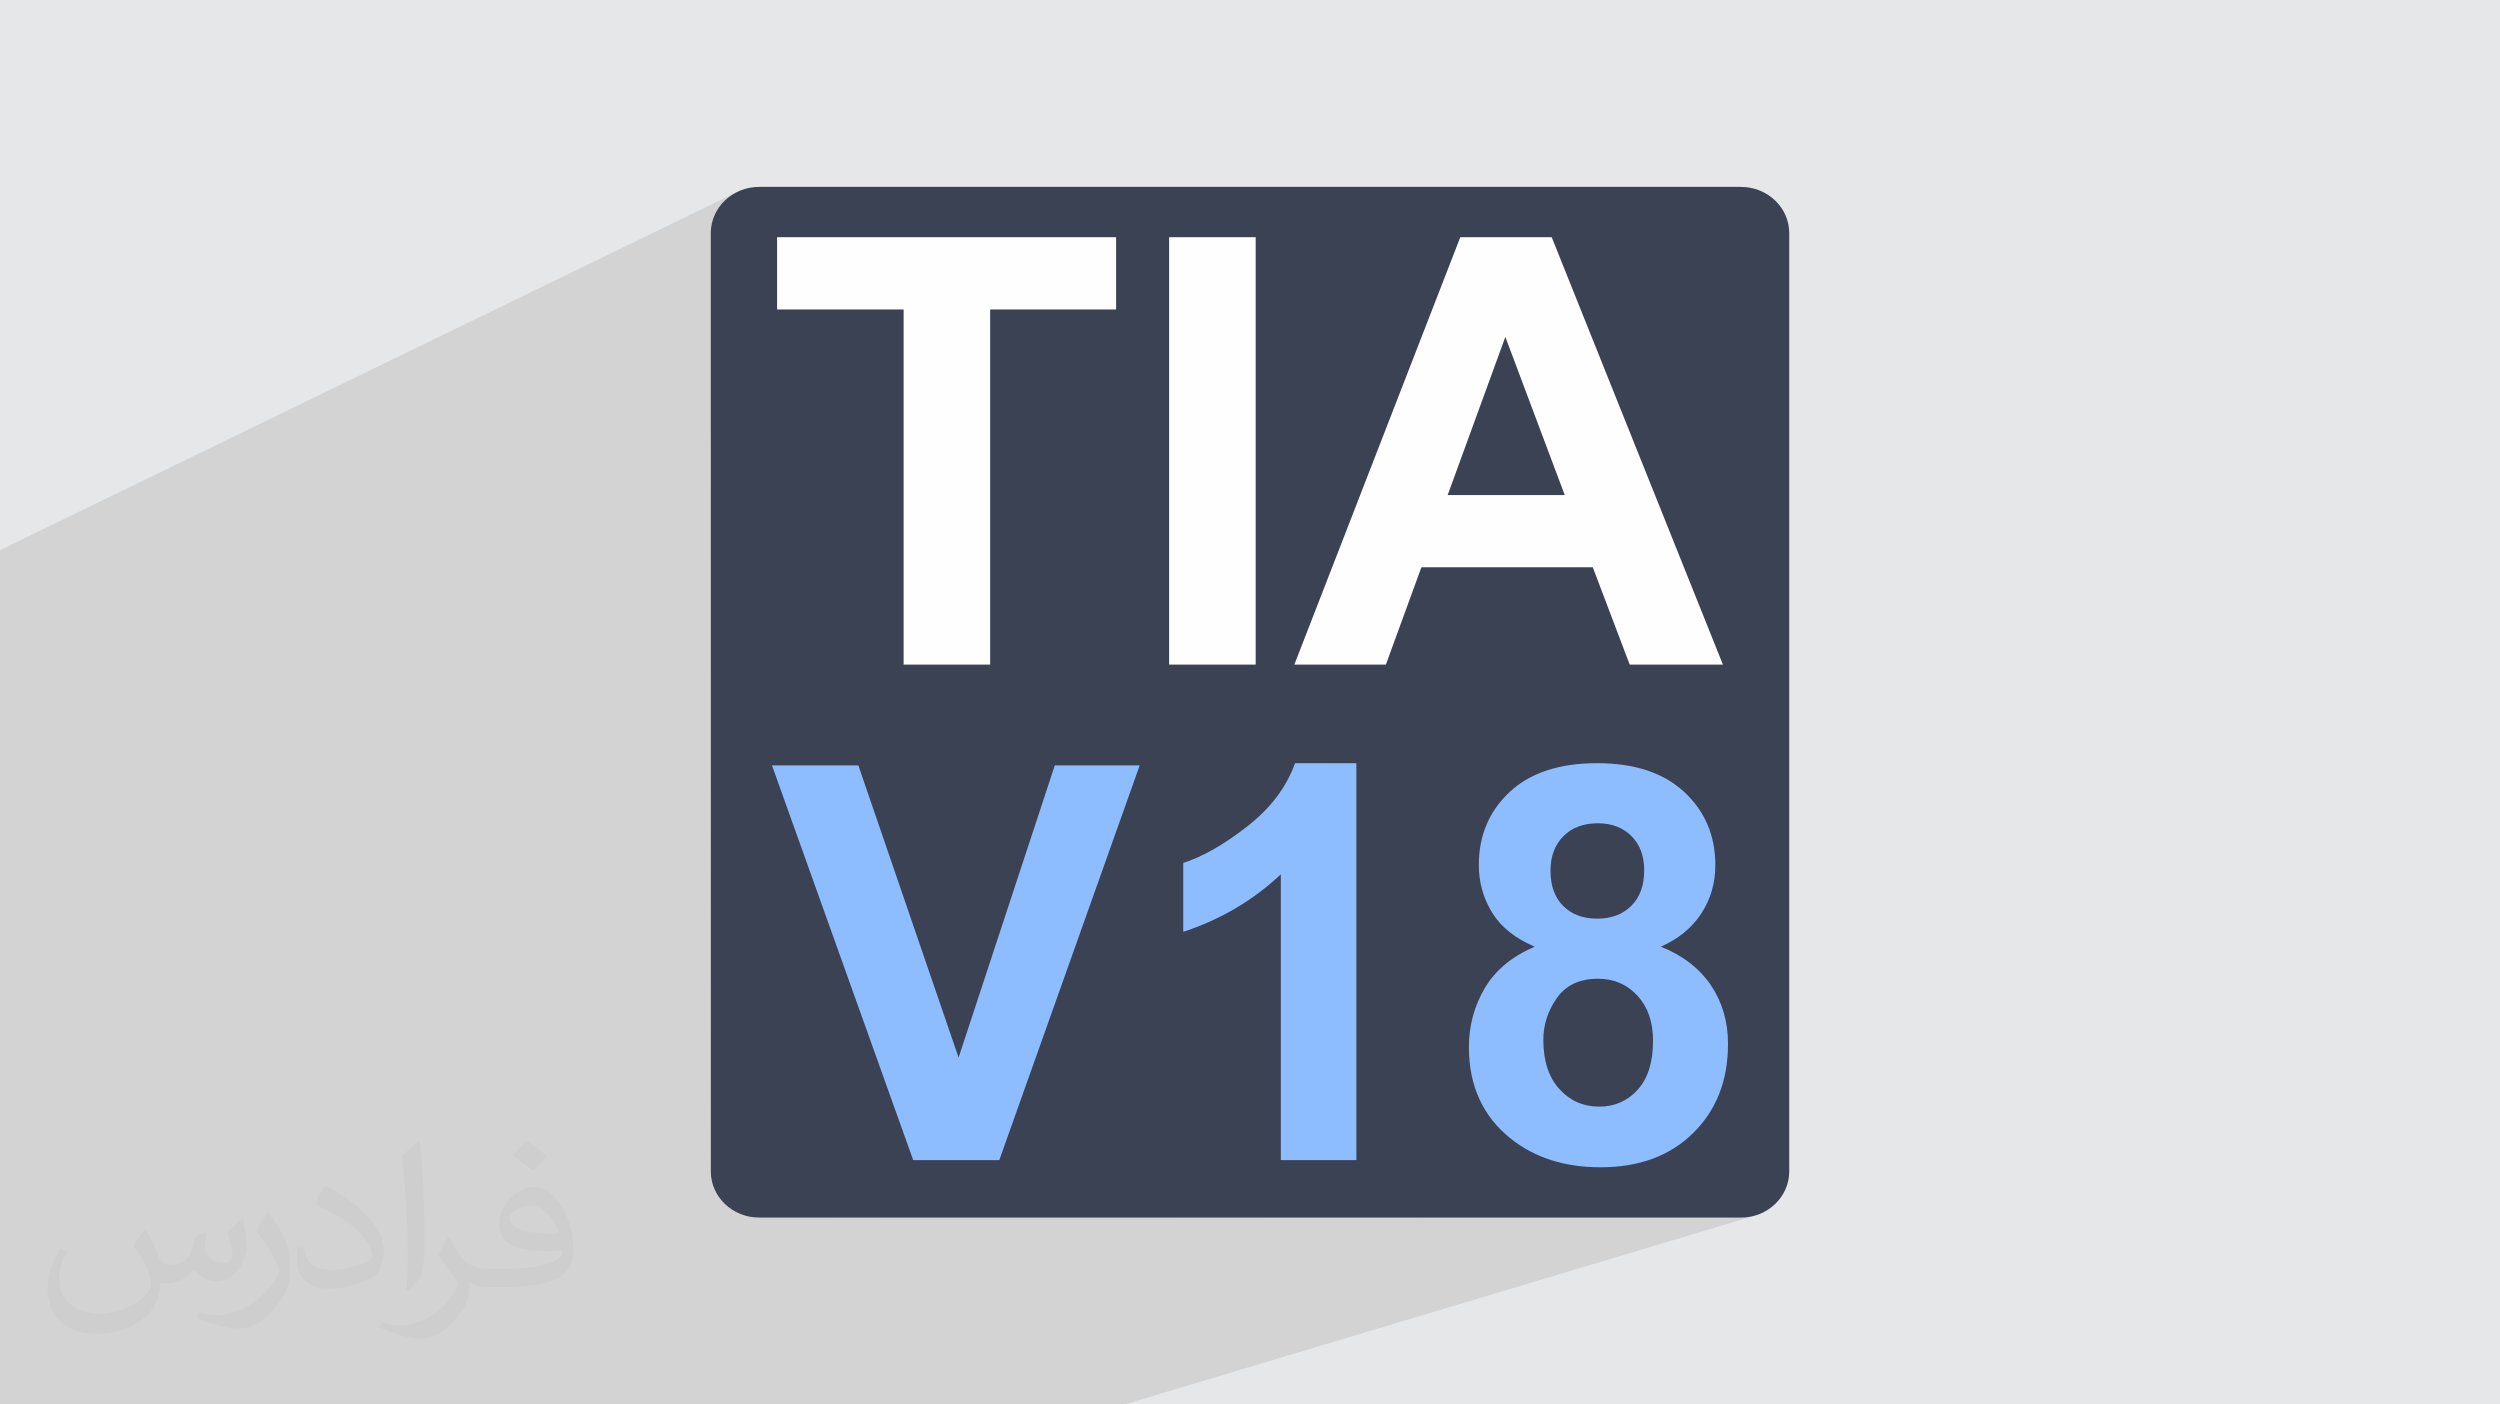 <?xml version="1.0" encoding="UTF-8"?>
<!DOCTYPE svg PUBLIC "-//W3C//DTD SVG 1.0//EN" "http://www.w3.org/TR/2001/REC-SVG-20010904/DTD/svg10.dtd">
<!-- Creator: CorelDRAW -->
<svg xmlns="http://www.w3.org/2000/svg" xml:space="preserve" width="94.192mm" height="52.917mm" version="1.0" style="shape-rendering:geometricPrecision; text-rendering:geometricPrecision; image-rendering:optimizeQuality; fill-rule:evenodd; clip-rule:evenodd"
viewBox="0 0 9404.92 5283.66"
 xmlns:xlink="http://www.w3.org/1999/xlink"
 xmlns:xodm="http://www.corel.com/coreldraw/odm/2003">
 <defs>
  <style type="text/css">
   <![CDATA[
    .fil3 {fill:#3B4254}
    .fil5 {fill:#8EBDFF;fill-rule:nonzero}
    .fil4 {fill:#FEFEFE;fill-rule:nonzero}
    .fil2 {fill:#373435;fill-opacity:0.031}
    .fil1 {fill:#2B2A29;fill-opacity:0.102}
    .fil0 {fill:#E6E7E8}
   ]]>
  </style>
 </defs>
 <g id="Layer_x0020_1">
  <polygon class="fil0" points="-0,0 9404.92,0 9404.92,5283.66 -0,5283.66 "/>
  <polygon class="fil1" points="-0,3817.83 -0,3647.46 -0,3404.69 -0,3284.19 -0,3035.55 -0,3004.06 -0,2881.02 -0,2852.7 -0,2804.22 -0,2286.45 -0,2165.46 -0,2088.41 -0,2088.39 -0,2069.52 2769.1,724.08 2754.09,732.79 2740.09,742.81 2727.17,754.02 2715.43,766.37 2709.39,774.09 2855.79,703.08 2855.8,703.1 2709.36,774.13 2704.95,779.76 2695.84,794.09 2688.17,809.28 2682.05,825.26 2677.57,841.93 2674.8,859.19 2673.86,876.96 2673.86,1011.4 2923.39,892.41 4198.72,892.41 4198.72,982.6 4398.2,892.41 4723.78,892.41 4723.78,1227.54 5493.53,892.41 5837.46,892.41 6481.49,2500.08 5102.54,3008.43 5102.54,3158.56 5809.08,2901.73 5819.27,2898.22 5829.64,2894.94 5840.22,2891.86 5850.98,2889 5861.95,2886.34 5873.09,2883.89 5884.42,2881.67 5895.94,2879.65 5907.66,2877.84 5919.56,2876.25 5931.65,2874.87 5943.93,2873.7 5956.4,2872.74 5969.05,2872 5981.9,2871.47 5994.94,2871.15 6008.16,2871.04 6021.29,2871.15 6034.23,2871.47 6046.99,2872 6059.56,2872.74 6071.94,2873.7 6084.14,2874.87 6096.15,2876.25 6107.97,2877.84 6119.62,2879.65 6131.07,2881.67 6142.34,2883.89 6153.42,2886.34 6164.32,2889 6175.03,2891.86 6185.56,2894.94 6195.9,2898.22 6206.05,2901.73 6216.02,2905.44 6225.8,2909.37 6235.4,2913.5 6244.82,2917.84 6254.05,2922.41 6263.09,2927.17 6271.95,2932.15 6280.62,2937.34 6289.12,2942.74 6297.42,2948.37 6305.54,2954.19 6313.48,2960.23 6321.23,2966.47 6328.8,2972.93 6336.18,2979.6 6350.31,2993.37 6363.53,3007.59 6375.85,3022.26 6387.25,3037.4 6397.74,3052.99 6407.33,3069.02 6416.01,3085.52 6423.77,3102.46 6430.62,3119.87 6436.57,3137.72 6441.6,3156.03 6445.71,3174.79 6448.92,3194 6451.2,3213.68 6452.57,3233.8 6453.03,3254.38 6452.82,3267.19 6452.19,3279.82 6451.13,3292.28 6449.66,3304.55 6447.77,3316.65 6445.45,3328.58 6442.71,3340.32 6439.55,3351.9 6435.97,3363.3 6431.96,3374.52 6427.54,3385.57 6422.7,3396.46 6417.42,3407.17 6411.73,3417.71 6405.62,3428.07 6399.09,3438.26 6392.24,3448.16 6385.04,3457.77 6377.49,3467.08 6369.61,3476.11 6361.37,3484.83 6352.79,3493.27 6343.86,3501.41 6334.59,3509.25 6324.96,3516.8 6315,3524.05 6304.7,3531.01 6294.05,3537.67 6283.06,3544.03 6271.73,3550.1 6260.05,3555.87 6248.03,3561.33 6263.29,3567.73 6278.08,3574.48 6292.39,3581.6 6306.25,3589.07 6319.63,3596.88 6332.56,3605.07 6345.01,3613.61 6357.02,3622.51 6368.55,3631.76 6379.61,3641.37 6390.23,3651.33 6400.38,3661.66 6410.08,3672.33 6419.31,3683.36 6428.1,3694.76 6436.43,3706.5 6444.21,3718.6 6451.49,3730.91 6458.27,3743.45 6464.55,3756.21 6470.33,3769.2 6475.61,3782.41 6480.38,3795.84 6484.65,3809.5 6488.42,3823.39 6491.68,3837.5 6494.45,3851.84 6496.7,3866.42 6498.46,3881.21 6499.72,3896.25 6500.48,3911.52 6500.73,3927.02 6500.6,3939.85 6500.22,3952.52 6499.58,3965.04 6498.68,3977.4 6497.53,3989.62 6496.14,4001.68 6494.47,4013.59 6492.56,4025.36 6490.38,4036.96 6487.96,4048.42 6485.27,4059.72 6482.34,4070.88 6479.14,4081.88 6475.69,4092.73 6471.98,4103.44 6468.02,4113.99 6463.8,4124.39 6459.32,4134.63 6454.6,4144.74 6449.61,4154.68 6444.36,4164.48 6438.86,4174.12 6433.1,4183.62 6427.09,4192.96 6420.82,4202.16 6414.29,4211.19 6407.5,4220.09 6400.46,4228.84 6393.16,4237.42 6385.61,4245.87 6377.79,4254.16 6369.73,4262.31 6361.48,4270.26 6353.05,4277.94 6344.45,4285.38 6335.7,4292.56 6326.76,4299.49 6317.67,4306.17 6308.39,4312.59 6298.94,4318.77 6289.33,4324.68 6279.55,4330.35 6269.6,4335.77 6259.47,4340.93 6249.18,4345.84 6238.71,4350.49 6228.08,4354.91 6217.28,4359.05 6206.3,4362.95 6195.16,4366.6 5505.86,4580.59 6549.14,4580.58 6567.74,4579.68 6585.79,4577.04 6603.22,4572.76 4230.24,5283.66 4204.38,5283.66 3241.06,5283.66 3097.03,5283.66 2533.24,5283.66 2503.73,5283.66 2283.88,5283.66 2248.63,5283.66 2189.98,5283.66 1651.76,5283.66 1645.25,5283.66 1284.2,5283.66 1198.4,5283.66 1129.19,5283.66 1036.87,5283.66 952.89,5283.66 794.06,5283.66 704.85,5283.66 674.2,5283.66 558.57,5283.66 455.76,5283.66 343.74,5283.66 167.11,5283.66 106.09,5283.66 106.06,5283.66 -0,5283.66 -0,5253.39 -0,5230.62 -0,5217.39 -0,5106.82 -0,5048.39 -0,5046.68 -0,5036.21 -0,5013.33 -0,4888.04 -0,4887.73 -0,4776.13 -0,4704.55 -0,4524.88 -0,4505.33 -0,4419.66 -0,4347.85 -0,4247.93 -0,4200.94 -0,4166.74 -0,4058.27 -0,4051.16 -0,4009.54 "/>
  <g id="_2317697258208">
   <g>
    <polygon class="fil0" points="2673.87,2253.93 5837.46,892.41 6481.49,2500.08 2673.88,3903.75 "/>
    <polygon class="fil0" points="2673.87,3190.9 5347.22,2134.08 5213.63,2500.08 2673.87,3476.91 "/>
    <polygon class="fil0" points="2673.88,4041.37 5809.08,2901.73 5819.27,2898.22 5829.64,2894.94 5840.22,2891.86 5850.98,2889 5861.95,2886.34 5873.09,2883.89 5884.42,2881.67 5895.94,2879.65 5907.66,2877.84 5919.56,2876.25 5931.65,2874.87 5943.93,2873.7 5956.4,2872.74 5969.05,2872 5981.9,2871.47 5994.94,2871.15 6008.16,2871.04 2673.88,4078.44 "/>
    <polygon class="fil0" points="2673.88,4078.44 6008.16,2871.04 6021.29,2871.15 6034.23,2871.47 6046.99,2872 6059.56,2872.74 6071.94,2873.7 6084.14,2874.87 6096.15,2876.25 6107.97,2877.84 6119.62,2879.65 6131.07,2881.67 6142.34,2883.89 6153.42,2886.34 6164.32,2889 6175.03,2891.86 6185.56,2894.94 6195.9,2898.22 6206.05,2901.73 6216.02,2905.44 6225.8,2909.37 6235.4,2913.5 6244.82,2917.84 6254.05,2922.41 6263.09,2927.17 6271.95,2932.15 6280.62,2937.34 6289.12,2942.74 6297.42,2948.37 6305.54,2954.19 6313.48,2960.23 6321.23,2966.47 6328.8,2972.93 6336.18,2979.6 2673.88,4278.37 "/>
    <polygon class="fil0" points="2673.88,3698.27 4871.98,2871.04 5102.54,2871.04 2673.88,3777.81 "/>
    <path class="fil0" d="M2673.88 4278.37l3662.3 -1298.77 14.13 13.77 13.22 14.22 12.32 14.68 11.4 15.14 10.49 15.59 9.59 16.04 8.68 16.5 7.77 16.94 6.85 17.4 5.94 17.85 5.03 18.31 4.11 18.76 3.21 19.21 2.29 19.68 1.37 20.12 0.46 20.58 -3719.94 1280.66c-36.37,-31.8 -59.21,-77.53 -59.21,-128.34l0 -128.34z"/>
    <path class="fil0" d="M2733.09 4535.04l3719.94 -1280.66 -0.21 12.81 -0.63 12.63 -1.06 12.45 -1.48 12.27 -1.89 12.1 -2.32 11.93 -2.75 11.74 -3.16 11.57 -3.58 11.4 -4 11.22 -4.42 11.05 -4.84 10.88 -5.27 10.71 -5.69 10.53 -6.11 10.36 -6.53 10.19 -3371.29 1142.33 -172.02 0c-47.28,-0.01 -90.34,-17.27 -122.69,-45.55z"/>
    <polygon class="fil0" points="3027.81,4580.6 6399.09,3438.26 6392.24,3448.16 6385.04,3457.77 6377.49,3467.08 6369.61,3476.11 6361.37,3484.83 6352.79,3493.27 6343.86,3501.41 6334.59,3509.25 6324.96,3516.8 6315,3524.05 6304.7,3531.01 6294.05,3537.67 6283.06,3544.03 6271.73,3550.1 6260.05,3555.87 6248.03,3561.33 3218.74,4580.6 "/>
    <polygon class="fil0" points="3218.74,4580.6 6248.03,3561.33 6263.29,3567.73 6278.08,3574.48 6292.39,3581.6 6306.25,3589.07 6319.63,3596.88 6332.56,3605.07 6345.01,3613.61 6357.02,3622.51 6368.55,3631.76 6379.61,3641.37 6390.23,3651.33 6400.38,3661.66 6410.08,3672.33 6419.31,3683.36 6428.1,3694.76 6436.43,3706.5 3784.68,4580.59 "/>
    <polygon class="fil0" points="3784.68,4580.59 6436.43,3706.5 6444.21,3718.6 6451.49,3730.91 6458.27,3743.45 6464.55,3756.21 6470.33,3769.2 6475.61,3782.41 6480.38,3795.84 6484.65,3809.5 6488.42,3823.39 6491.68,3837.5 6494.45,3851.84 6496.7,3866.42 6498.46,3881.21 6499.72,3896.25 6500.48,3911.52 6500.73,3927.02 4469.25,4580.59 "/>
    <path class="fil0" d="M2673.88 4383.08l3159.02 -1107.92 0.19 10.48 0.56 10.2 0.93 9.91 1.31 9.64 1.68 9.34 2.05 9.06 2.43 8.77 2.8 8.47 3.18 8.19 3.53 7.89 3.91 7.6 4.28 7.3 4.66 7 5.02 6.71 5.4 6.41 5.77 6.11 -3174.37 1097.42c-20.38,-28.09 -32.34,-62.19 -32.34,-98.94l0 -23.62z"/>
    <path class="fil0" d="M2706.22 4505.65l3174.37 -1097.42 6.15 5.78 6.39 5.4 6.63 5.03 6.88 4.66 7.12 4.28 7.37 3.91 7.61 3.53 7.85 3.17 8.1 2.8 8.34 2.43 8.58 2.05 8.83 1.68 9.07 1.3 9.32 0.93 9.56 0.56 9.8 0.19 -3231.59 1107.33c-28.33,-13.13 -52.55,-33.08 -70.35,-57.61z"/>
    <path class="fil0" d="M2776.58 4563.26l3231.59 -1107.33 9.98 -0.19 9.72 -0.57 9.47 -0.95 9.21 -1.33 8.95 -1.71 8.69 -2.09 8.44 -2.47 -3280.9 1122.84c-5.15,-1.86 -10.2,-3.92 -15.13,-6.21z"/>
    <polygon class="fil0" points="2673.88,4268.12 5937.87,3109.34 5929.88,3112.58 5922.15,3116.19 5914.7,3120.2 5907.5,3124.57 5900.56,3129.33 5893.88,3134.47 5887.46,3140 5881.3,3145.9 2673.88,4282.82 "/>
    <polygon class="fil0" points="2673.88,4282.82 5881.3,3145.9 5875.45,3152.12 5869.99,3158.59 5864.89,3165.31 5860.18,3172.28 5855.82,3179.5 5851.86,3186.97 5848.27,3194.67 5845.04,3202.63 5842.21,3210.84 5839.74,3219.3 5837.65,3228 5835.94,3236.95 5834.61,3246.14 5833.66,3255.57 5833.09,3265.26 5832.9,3275.18 2673.88,4383.09 "/>
    <polygon class="fil0" points="4469.25,4580.59 6500.73,3927.02 6500.6,3939.85 6500.22,3952.52 6499.58,3965.04 6498.68,3977.4 6497.53,3989.62 6496.14,4001.68 6494.47,4013.59 6492.56,4025.36 6490.38,4036.96 6487.96,4048.42 6485.27,4059.72 6482.34,4070.88 6479.14,4081.88 6475.69,4092.73 6471.98,4103.44 6468.02,4113.99 6463.8,4124.39 6459.32,4134.63 6454.6,4144.74 6449.61,4154.68 6444.36,4164.48 6438.86,4174.12 6433.1,4183.62 6427.09,4192.96 6420.82,4202.16 6414.29,4211.19 6407.5,4220.09 6400.46,4228.84 6393.16,4237.42 6385.61,4245.87 6377.79,4254.16 6369.73,4262.31 5349.89,4580.59 "/>
    <polygon class="fil0" points="5349.89,4580.59 6369.73,4262.31 6361.48,4270.26 6353.05,4277.94 6344.45,4285.38 6335.7,4292.56 6326.76,4299.49 6317.67,4306.17 6308.39,4312.59 6298.94,4318.77 6289.33,4324.68 6279.55,4330.35 6269.6,4335.77 6259.47,4340.93 6249.18,4345.84 6238.71,4350.49 6228.08,4354.91 6217.28,4359.05 6206.3,4362.95 6195.16,4366.6 5505.86,4580.59 "/>
    <polygon class="fil0" points="3777.63,4580.6 5805.95,3911.83 5806.19,3926.47 5806.89,3940.69 5808.07,3954.5 5809.71,3967.9 5811.82,3980.89 5814.41,3993.47 5817.46,4005.64 5820.99,4017.4 5824.98,4028.74 5829.45,4039.68 5834.39,4050.21 5839.79,4060.33 5845.66,4070.05 5852,4079.35 5858.82,4088.26 5866.1,4096.76 4367.57,4580.59 "/>
    <polygon class="fil0" points="4367.57,4580.59 5866.1,4096.76 5873.73,4104.8 5881.59,4112.31 5889.67,4119.31 5897.99,4125.79 5906.54,4131.75 5915.3,4137.2 5924.31,4142.13 5933.55,4146.53 5943,4150.43 5952.7,4153.79 5962.62,4156.65 5972.79,4158.98 5983.17,4160.79 5993.8,4162.09 6004.66,4162.87 6015.75,4163.13 4707.33,4580.59 "/>
    <polygon class="fil0" points="3293.68,4580.6 5941.35,3692.18 5931.04,3695.87 5921.14,3700.13 5911.66,3704.94 5902.58,3710.33 5893.93,3716.28 5885.67,3722.8 5877.83,3729.89 5870.39,3737.55 5863.37,3745.77 5856.75,3754.56 3386.61,4580.6 "/>
    <polygon class="fil0" points="3386.61,4580.6 5856.75,3754.56 5850.6,3763.68 5844.85,3772.89 5839.49,3782.19 5834.53,3791.59 5829.96,3801.08 5825.8,3810.65 5822.03,3820.33 5818.65,3830.09 5815.68,3839.97 5813.1,3849.92 5810.91,3859.99 5809.13,3870.15 5807.74,3880.42 5806.75,3890.78 5806.15,3901.25 5805.95,3911.83 3777.63,4580.6 "/>
    <path class="fil0" d="M2673.88 3777.81l2428.65 -906.77 0 1493.23 -671.47 216.31 -1575.28 0.01c-100.44,-0.02 -181.9,-77.89 -181.9,-173.89l0 -628.9z"/>
    <polygon class="fil0" points="2673.88,3901.81 4451.31,3246.44 4465.32,3241.64 2673.88,3902.16 "/>
    <polygon class="fil0" points="2673.88,4066.79 4818.42,3289.29 4808.64,3298.36 4798.75,3307.27 4788.75,3316.04 4778.65,3324.66 4768.43,3333.13 4758.11,3341.45 4747.67,3349.63 4737.14,3357.66 4726.48,3365.53 4715.72,3373.27 4704.85,3380.85 4693.87,3388.29 4682.78,3395.57 4671.59,3402.71 4660.27,3409.7 4648.86,3416.54 4637.33,3423.23 4625.7,3429.77 4613.95,3436.16 4602.1,3442.41 4590.13,3448.5 4578.06,3454.44 4565.88,3460.24 4553.59,3465.88 4541.18,3471.38 4528.67,3476.73 4516.05,3481.93 4503.32,3486.98 4490.48,3491.87 4477.54,3496.63 2673.88,4145.25 "/>
    <polygon class="fil0" points="4707.33,4580.59 6015.75,4163.13 6026.66,4162.88 6037.31,4162.12 6047.72,4160.87 6057.9,4159.11 6067.82,4156.86 6077.52,4154.1 4739.31,4580.59 "/>
    <path class="fil0" d="M2673.87 3498.63l1613.6 -619.3 -528.16 1484.94 -640.56 216.32 -262.96 0c-100.44,-0.02 -181.9,-77.89 -181.9,-173.89l-0.01 -908.08z"/>
    <polygon class="fil0" points="2673.87,2120.04 5493.53,892.41 5837.46,892.41 2673.87,2253.93 "/>
    <polygon class="fil0" points="2673.86,1011.4 2923.39,892.41 4198.72,892.41 2673.86,1586.73 "/>
    <polygon class="fil0" points="2673.86,1672.05 4398.2,892.41 4723.78,892.41 2673.87,1808.77 "/>
    <polygon class="fil0" points="2673.87,2523.69 5663.06,1267.39 5446.04,1862.41 2673.87,2980.15 "/>
    <polygon class="fil0" points="2673.87,2980.15 5446.04,1862.41 5886.47,1862.41 2673.87,3138.69 "/>
    <polygon class="fil0" points="2673.87,1808.77 4723.78,892.41 4723.78,2500.08 2673.87,3301.92 "/>
    <polygon class="fil0" points="2673.87,3381.72 3968.09,2879.33 4287.47,2879.33 2673.87,3498.63 "/>
    <polygon class="fil0" points="2673.86,1586.73 4198.72,892.41 4198.72,1164.11 2673.87,1843.76 "/>
    <polygon class="fil0" points="2673.87,3100.7 3229.09,2879.33 3606.18,3978.53 2673.88,4308.12 "/>
    <polygon class="fil0" points="2673.86,1640.59 3724.96,1164.11 3724.96,2500.08 2673.87,2926.01 "/>
    <polygon class="fil0" points="2673.87,2972.25 2904.16,2879.33 3229.09,2879.33 2673.87,3100.7 "/>
    <path class="fil0" d="M6549.14 4580.58l18.6 -0.9c-6.12,0.6 -12.32,0.9 -18.6,0.9zm18.6 -0.9l18.05 -2.64c-5.92,1.16 -11.94,2.05 -18.05,2.64zm18.05 -2.64l17.43 -4.28c-5.7,1.69 -11.51,3.13 -17.43,4.28z"/>
    <path class="fil0" d="M2673.88 4406.71l0.94 17.77c-0.62,-5.84 -0.94,-11.77 -0.94,-17.77zm0.94 17.77l2.76 17.25c-1.21,-5.65 -2.14,-11.41 -2.76,-17.25zm2.76 17.25l4.48 16.66c-1.77,-5.45 -3.28,-11 -4.48,-16.66zm4.48 16.66l6.12 15.98c-2.31,-5.2 -4.35,-10.53 -6.12,-15.98zm6.12 15.98l7.66 15.2c-2.8,-4.92 -5.35,-9.99 -7.66,-15.2zm7.66 15.2l9.12 14.34c-3.28,-4.62 -6.31,-9.41 -9.12,-14.34zm9.12 14.34l10.47 13.38c-3.7,-4.29 -7.2,-8.76 -10.47,-13.38zm10.47 13.38l11.74 12.35c-4.11,-3.93 -8.04,-8.06 -11.74,-12.35zm11.74 12.35l12.92 11.22c-4.49,-3.54 -8.81,-7.29 -12.92,-11.22zm12.92 11.22l14 10.01c-4.84,-3.13 -9.51,-6.47 -14,-10.01zm14 10.01l15 8.71c-5.15,-2.68 -10.15,-5.58 -15,-8.71zm15 8.71l15.91 7.33c-5.44,-2.21 -10.75,-4.65 -15.91,-7.33zm15.91 7.33l16.7 5.85c-5.69,-1.69 -11.26,-3.65 -16.7,-5.85zm16.7 5.85l17.43 4.28c-5.92,-1.16 -11.74,-2.59 -17.43,-4.28zm17.43 4.28l18.06 2.65c-6.11,-0.6 -12.14,-1.49 -18.06,-2.65zm18.06 2.65l18.59 0.9c-6.27,-0.01 -12.48,-0.3 -18.59,-0.9z"/>
    <polygon class="fil0" points="2709,774.28 2855.75,703.1 2855.8,703.1 2708.97,774.32 "/>
    <path class="fil0" d="M2769.1 724.08l-15.01 8.71c4.83,-3.13 9.86,-6.03 15.01,-8.71zm-15.01 8.71l-14 10.01c4.49,-3.54 9.16,-6.89 14,-10.01zm-14 10.01l-12.92 11.21c4.11,-3.93 8.43,-7.67 12.92,-11.21zm-12.92 11.21l-11.74 12.35c3.7,-4.29 7.63,-8.42 11.74,-12.35zm-11.74 12.35l-10.47 13.39c3.27,-4.63 6.77,-9.1 10.47,-13.39zm-10.47 13.39l-9.12 14.33c2.81,-4.93 5.85,-9.71 9.12,-14.33zm-9.12 14.33l-7.67 15.2c2.31,-5.2 4.86,-10.27 7.67,-15.2zm-7.67 15.2l-6.12 15.98c1.78,-5.45 3.82,-10.77 6.12,-15.98zm-6.12 15.98l-4.48 16.66c1.22,-5.66 2.72,-11.22 4.48,-16.66zm-4.48 16.66l-2.77 17.26c0.62,-5.85 1.56,-11.61 2.77,-17.26zm-2.77 17.26l-0.94 17.77c0.01,-6 0.32,-11.93 0.94,-17.77z"/>
   </g>
   <g>
    <path class="fil0" d="M3399.39 1941.68l325.57 -140.11 0 698.5 -325.57 0 0 -558.39zm998.81 -429.86l325.58 -140.12 0 1128.37 -325.58 0 0 -988.25zm1026.34 -441.7l412.92 -177.71 644.02 1607.67 -350.64 0 -138.84 -366 -644.78 0 -133.6 366 -344.27 0 555.18 -1429.96zm461.93 792.29l-223.41 -595.02 -217.02 595.02 440.43 0z"/>
    <path class="fil0" d="M4421.4 2500.08l302.38 -119.54 0 119.54 -302.38 0zm529.18 -209.19l396.65 -156.8 -133.6 366 -344.27 0 81.22 -209.19z"/>
    <path class="fil0" d="M3399.39 1804.16l325.57 -141.75 0 139.16 -325.57 140.11 0 -137.52zm998.81 -434.86l325.58 -141.76 0 144.16 -325.58 140.12 0 -142.52zm1095.33 -476.89l343.93 0 -412.92 177.71 69 -177.71z"/>
    <polygon class="fil0" points="2923.39,892.41 4198.72,892.41 3399.39,1256.37 3399.39,1164.11 2923.39,1164.11 "/>
    <path class="fil0" d="M3399.39 1344.02l325.57 -147.21 0 142.09 -325.57 145.54 0 -140.43zm397.9 -179.91l401.43 -181.51 0 144.52 -82.73 36.98 -318.7 0zm600.91 -271.7l325.58 0 -325.58 145.54 0 -145.54z"/>
    <path class="fil0" d="M3399.39 2218.76l325.57 -136.82 0 418.14 -325.57 0 0 -281.31zm998.81 -419.77l325.58 -136.83 0 491.48 -325.58 131.27 0 -485.91zm888.31 -373.33l376.55 -158.26 -217.02 595.02 -390.19 157.32 230.66 -594.08z"/>
    <path class="fil0" d="M4398.2 2284.9l325.58 -131.27 0 170.68 -325.58 129.34 0 -168.75zm657.64 -265.17l390.19 -157.32 440.43 0 -909.87 361.47 79.25 -204.15z"/>
    <path class="fil0" d="M3399.39 1484.44l325.57 -145.54 0 1161.17 -325.57 0 0 -1015.63zm716.6 -320.34l82.73 -36.98 0 36.98 -82.73 0zm282.21 -126.16l325.58 -145.54 0 1607.67 -325.58 0 0 -1462.13z"/>
    <polygon class="fil0" points="3399.39,1256.37 4198.72,892.41 4198.72,1164.11 3724.96,1164.11 3724.96,1375.27 3399.39,1520.39 "/>
    <polygon class="fil0" points="3399.39,1311.69 3724.96,1164.11 3724.96,2500.08 3399.39,2500.08 "/>
   </g>
   <g>
    <path class="fil0" d="M5102.54 3008.43l-651.22 240.08 0 -2.07c74.33,-24.19 154.87,-70.18 241.62,-138.28 87.1,-67.73 146.56,-146.9 179.05,-237.11l230.55 0 0 137.38zm-990.91 365.3l-348.63 128.53 205.1 -622.92 319.38 0 -175.84 494.39zm-632.89 233.32l-277.6 102.34 -296.97 -830.04 324.93 0 249.64 727.71z"/>
    <path class="fil0" d="M2973.29 3072.54l283.62 -112.12 88.57 258.18 -281.23 108.17 -90.95 -254.23zm1254.28 -193.21l-297.1 114.27 37.62 -114.27 259.48 0z"/>
    <path class="fil0" d="M3245.57 3833.57l276.41 -100.48 11.67 34.01 -276.09 99.98 -11.99 -33.51zm463.86 -168.61l342.96 -124.66 -15.92 44.73 -341.43 123.63 14.39 -43.7zm741.89 -269.67l651.22 -236.72 0 40.43 -284.12 102.88 0 -12.58c-7.55,7.1 -15.21,14.06 -22.96,20.89l-344.15 124.62 0 -39.52zm1352.6 -491.68l5.16 -1.88 10.19 -3.5 10.37 -3.29 10.57 -3.08 10.76 -2.87 10.96 -2.66 11.14 -2.45 11.33 -2.23 11.52 -2.02 11.71 -1.81 11.9 -1.6 12.09 -1.38 12.28 -1.17 12.47 -0.96 12.65 -0.74 12.85 -0.53 13.04 -0.32 13.22 -0.11 -345.85 125.24c5.38,-5.67 10.97,-11.23 16.78,-16.68 34.9,-32.71 76.51,-58.05 124.81,-75.99z"/>
    <path class="fil0" d="M3257.56 3867.08l276.09 -99.98 63.11 183.99 -274.34 97.29 -64.86 -181.31zm437.48 -158.42l341.43 -123.63 -85.52 240.46 -333.3 118.2 77.38 -235.02zm756.28 -273.86l344.15 -124.62c-98.67,86.97 -213.39,152.23 -344.15,195.49l0 -70.87zm367.1 -132.93l284.12 -102.88 0 218.1 -284.12 100.76 0 -215.97zm843.9 -305.59l345.85 -125.24 13.13 0.11 12.94 0.32 12.75 0.53 12.57 0.74 12.38 0.96 12.2 1.17 12.01 1.38 11.82 1.6 11.64 1.81 11.45 2.02 11.27 2.23 11.08 2.45 10.89 2.66 10.71 2.87 10.52 3.08 10.34 3.29 10.15 3.5 9.96 3.71 9.79 3.92 9.6 4.13 9.42 4.34 9.24 4.56 9.04 4.76 8.87 4.98 8.67 5.19 8.5 5.4 8.3 5.62 8.13 5.82 7.94 6.04 7.75 6.24 7.57 6.46 7.38 6.67 -331.73 117.64c-46.79,1.19 -84.92,14.75 -114.63,40.65l-326.54 115.8c0.15,-102.3 33.27,-188.1 99.03,-257.41z"/>
    <path class="fil0" d="M3135.06 3524.71l279.37 -105.14 24.85 72.46 -278.68 104.05 -25.54 -71.37zm708.3 -266.57l357.18 -134.42 -34.49 96.95 -353.85 132.12 31.16 -94.66zm1028.62 -387.1l230.55 0 -284.84 106.35c22.75,-33.54 40.84,-69 54.29,-106.35z"/>
    <path class="fil0" d="M3322.42 4048.38l274.34 -97.29 9.42 27.44 11.47 -34.85 333.3 -118.2 -117.66 330.8 -420.47 144.76 -90.39 -252.66zm1496 -530.54l284.12 -100.76 0 302.23 -284.12 97.81 0 -299.29zm744.87 -264.15l326.54 -115.8c-2.93,2.55 -5.76,5.22 -8.53,8.01 -32.14,32.51 -48.4,75.7 -48.4,129.28l0 -0.02c0,56.68 15.93,101.28 47.7,133.07 12.11,11.99 25.7,21.72 40.77,29.19l-229.31 78.95c-33.05,-23.74 -59.3,-51.45 -78.63,-83.27 -33.53,-54.29 -50.13,-114.06 -50.13,-178.71l0 -0.69zm441.16 -156.45l331.73 -117.64 14.13 13.77 13.22 14.22 12.32 14.68 11.4 15.14 10.49 15.59 9.59 16.04 8.68 16.5 7.77 16.94 6.85 17.4 5.94 17.85 5.03 18.31 4.11 18.76 3.21 19.21 2.29 19.68 1.37 20.12 0.46 20.58 -279.97 96.38c8.26,-22.43 12.4,-47.99 12.4,-76.64 0,-53.59 -15.89,-96.43 -47.69,-128.58 -32.14,-32.14 -74.3,-48.4 -126.5,-48.4 -2.3,0 -4.56,0.03 -6.83,0.09z"/>
    <path class="fil0" d="M3412.81 4301.04l420.47 -144.76 -61.22 172.13 -105.85 35.87 -230.78 0 -22.63 -63.23zm1405.6 -483.91l284.12 -97.81 0 158.27 -284.12 96.27 0 -156.73zm873.64 -300.76l229.31 -78.95c24.9,12.34 53.83,18.51 86.8,18.51 53.92,0 96.77,-16.23 128.92,-48.4 15.9,-15.9 27.9,-34.83 35.98,-56.76l279.97 -96.38 -0.21 12.81 -0.63 12.63 -1.06 12.45 -1.48 12.27 -1.89 12.1 -2.32 11.93 -2.75 11.74 -3.16 11.57 -3.58 11.4 -4 11.22 -4.42 11.05 -4.84 10.88 -5.27 10.71 -5.69 10.53 -6.11 10.36 -6.53 10.19 -810.78 274.72c39.85,-65.35 101.57,-115.78 185.15,-151.66 -30.58,-12.98 -57.74,-27.96 -81.41,-44.96z"/>
    <path class="fil0" d="M3666.22 4364.27l105.85 -35.87 -12.76 35.87 -93.09 0zm1152.2 -390.41l284.12 -96.27 0 69.17 -284.12 95.6 0 -68.49zm769.89 -260.88l810.78 -274.72 -6.85 9.9 -7.2 9.61 -7.55 9.32 -7.89 9.03 -8.24 8.73 -8.58 8.44 -8.94 8.14 -9.27 7.84 -9.63 7.55 -9.96 7.26 -10.3 6.96 -10.64 6.66 -10.99 6.36 -11.33 6.06 -11.67 5.77 -12.02 5.46 -698.88 235.15c9.38,-27.36 21.59,-53.79 36.62,-79.27l2.54 -4.22z"/>
    <path class="fil0" d="M4818.42 4042.35l284.12 -95.6 0 199.43 -284.12 93.66 0 -197.49zm730.73 -245.87l698.88 -235.15 15.26 6.4 14.79 6.75 14.32 7.12 13.86 7.47 13.38 7.82 12.93 8.19 12.45 8.54 12 8.9 11.53 9.26 11.06 9.61 10.61 9.96 10.15 10.32 9.7 10.67 9.24 11.03 8.79 11.39 8.33 11.74 -246.44 81.24c-8.16,-15.17 -18.07,-29.11 -29.73,-41.81 -39.06,-42.53 -88.48,-63.95 -148.29,-63.95 -69.47,0 -121,24.2 -155.22,72.58 -33.87,48.42 -50.8,100.6 -50.8,157.27l0.01 2.5 -276.12 91.01c-2.58,-21.32 -3.86,-43.39 -3.86,-66.21 0,-50.09 7.75,-97.64 23.17,-142.64z"/>
    <path class="fil0" d="M4818.42 4239.84l284.12 -93.66 0 218.09 -284.12 0 0 -124.43zm711.42 -234.5l276.12 -91.01c0.42,77.97 20.47,138.67 60.14,182.43 8.68,9.58 17.82,18.12 27.41,25.62l-280.71 90.3c-45.67,-58.45 -73.33,-127.63 -82.96,-207.35zm660.15 -217.6l246.44 -81.24 7.79 12.1 7.28 12.31 6.78 12.54 6.28 12.76 5.78 12.99 5.27 13.21 4.77 13.43 4.27 13.66 3.76 13.89 3.27 14.11 2.77 14.34 2.26 14.58 1.76 14.8 1.26 15.04 0.76 15.27 0.25 15.51 -296.78 95.48c9.83,-31.02 14.72,-66.88 14.72,-107.56 0,-49.2 -9.53,-91.59 -28.68,-127.21z"/>
    <path class="fil0" d="M3356.51 4143.68l549.85 -192.85 -56.73 159.54 -449.44 155.37 -43.67 -122.07zm1461.91 -512.71l284.12 -99.65 0 145.9 -284.12 98.22 0 -144.47zm762.29 -267.36l252.2 -88.45c0,3.54 0.06,7.04 0.19,10.48 0.12,3.44 0.31,6.85 0.56,10.2 0.25,3.35 0.56,6.66 0.93,9.91 0.37,3.26 0.81,6.48 1.31,9.64 0.5,3.17 1.06,6.27 1.68,9.34 0.62,3.07 1.31,6.08 2.05,9.06 0.75,2.97 1.56,5.9 2.43,8.77 0.87,2.88 1.81,5.69 2.8,8.47 1,2.78 2.05,5.51 3.18,8.19 1.12,2.68 2.29,5.31 3.53,7.89 1.24,2.58 2.55,5.11 3.91,7.6 1.37,2.49 2.8,4.91 4.28,7.3 1.49,2.39 3.05,4.72 4.66,7 1.62,2.29 3.29,4.52 5.02,6.71 1.74,2.19 3.54,4.32 5.4,6.41 1.87,2.09 3.79,4.12 5.77,6.11l-224.91 77.75c-16.56,-16.18 -30.66,-33.79 -42.27,-52.89 -13.74,-22.26 -24.64,-45.43 -32.72,-69.48z"/>
    <path class="fil0" d="M3400.18 4265.74l449.44 -155.37 -34.52 97.03 -388.2 133.02 -26.72 -74.68zm1418.23 -490.31l284.12 -98.22 0 89.04 -284.12 97.36 0 -88.18zm837.27 -289.45l224.91 -77.75c2.01,1.99 4.05,3.91 6.15,5.78 2.09,1.87 4.22,3.66 6.39,5.4 2.17,1.74 4.38,3.41 6.63,5.03 2.14,1.54 4.32,3.01 6.53,4.42l0.35 0.23 0 0.01 0.34 0.21c2.23,1.41 4.48,2.78 6.78,4.07 2.42,1.37 4.87,2.68 7.37,3.91 2.5,1.24 5.03,2.42 7.61,3.53 2.58,1.12 5.19,2.18 7.85,3.17 2.66,0.99 5.35,1.93 8.1,2.8 2.74,0.87 5.51,1.69 8.34,2.43 2.82,0.75 5.67,1.43 8.58,2.05 2.9,0.62 5.85,1.18 8.83,1.68 2.99,0.5 6,0.92 9.07,1.3 3.07,0.37 6.17,0.68 9.32,0.93 3.15,0.25 6.33,0.44 9.56,0.56 3.23,0.13 6.49,0.19 9.8,0.19l-265.6 91.01c-34.02,-17.36 -63.01,-37.66 -86.88,-60.96z"/>
    <path class="fil0" d="M3426.9 4340.42l388.2 -133.02 -4.79 13.47 -379.69 129.94 -3.72 -10.39zm1391.51 -476.81l284.12 -97.36 0 12.37 -284.12 97.24 0 -12.25zm924.15 -316.67l265.6 -91.01c3.37,0 6.7,-0.06 9.98,-0.19 3.29,-0.13 6.52,-0.32 9.72,-0.57 3.2,-0.25 6.35,-0.57 9.47,-0.95 3.12,-0.38 6.18,-0.82 9.21,-1.33 3.03,-0.51 6.01,-1.08 8.95,-1.71 2.94,-0.63 5.84,-1.33 8.69,-2.09 2.86,-0.76 5.67,-1.58 8.44,-2.47l-314.8 107.74c-5.19,-2.42 -10.26,-4.89 -15.24,-7.43z"/>
    <path class="fil0" d="M3319.09 4039.06l274.43 -97.42 4.65 13.56 -274.3 97.23 -4.78 -13.37zm302.53 -107.4l333.7 -118.47 -6.27 17.62 -333.12 118.08 5.68 -17.23zm1196.8 -424.89l284.12 -100.87 0 16.04 -284.12 100.72 0 -15.89zm745.03 -264.5l374.42 -132.93c-2.71,1.02 -5.37,2.1 -7.99,3.24 -2.62,1.14 -5.2,2.35 -7.73,3.61 -2.53,1.27 -5.02,2.61 -7.46,4 -2.45,1.4 -4.84,2.86 -7.2,4.37 -2.36,1.52 -4.67,3.11 -6.94,4.76 -2.27,1.65 -4.49,3.36 -6.68,5.14 -2.18,1.78 -4.32,3.61 -6.42,5.52 -2.1,1.9 -4.14,3.86 -6.16,5.9l-317.98 112.71 -0.03 -4.22c0,-4.06 0.05,-8.1 0.16,-12.11z"/>
    <path class="fil0" d="M3323.87 4052.42l274.3 -97.23 8.01 23.33 9.76 -29.64 333.12 -118.08 -42.7 120.04 -549.84 192.84 -32.65 -91.26zm1494.55 -529.77l284.12 -100.72 0 109.39 -284.12 99.64 0 -108.32zm744.9 -264.05l317.98 -112.71c-2.01,2.03 -3.95,4.1 -5.84,6.22 -1.89,2.12 -3.69,4.27 -5.46,6.47 -1.76,2.2 -3.46,4.44 -5.1,6.72 -1.64,2.29 -3.2,4.6 -4.71,6.97 -1.51,2.37 -2.97,4.77 -4.35,7.22 -1.39,2.45 -2.71,4.93 -3.96,7.47 -1.26,2.53 -2.46,5.1 -3.59,7.71 -1.14,2.62 -2.22,5.26 -3.23,7.96 -1.01,2.7 -1.95,5.43 -2.84,8.21 -0.89,2.78 -1.71,5.59 -2.47,8.46 -0.76,2.86 -1.46,5.77 -2.09,8.71 -0.63,2.95 -1.2,5.92 -1.71,8.95 -0.51,3.03 -0.96,6.09 -1.34,9.19 -0.38,3.11 -0.7,6.25 -0.95,9.44 -0.25,3.19 -0.44,6.41 -0.57,9.69 -0.13,3.27 -0.19,6.57 -0.19,9.92l-252.19 88.45c-11.19,-33.36 -16.98,-68.41 -17.39,-105.02zm269.58 16.55l0 0.02"/>
    <path class="fil0" d="M5612.8 4212.68l280.71 -90.3c34.72,27.17 75.4,40.75 122.24,40.75 58.78,0 107.17,-21.43 145.54,-63.94 18.91,-20.96 33.11,-46.54 42.66,-76.68l296.78 -95.48 -0.13 12.82 -0.38 12.67 -0.64 12.52 -0.9 12.36 -1.15 12.22 -1.4 12.06 -1.67 11.91 -1.91 11.76 -2.18 11.6 -2.43 11.46 -2.69 11.3 -2.94 11.15 -3.2 11 -3.45 10.85 -3.7 10.7 -3.79 10.09 -0.17 0.45 0 0.01 -0.21 0.52 -4 9.88 -4.48 10.24 -4.72 10.1 -4.99 9.94 -5.24 9.8 -5.5 9.65 -5.76 9.5 -6.01 9.35 -6.27 9.2 -6.53 9.04 -6.79 8.9 -7.04 8.75 -7.3 8.59 -7.55 8.45 -7.82 8.29 -8.07 8.15 -405.86 126.66c-109.5,-8.86 -202.46,-43.68 -279.26,-104.53 -27.52,-21.77 -51.45,-45.69 -71.81,-71.75z"/>
    <path class="fil0" d="M5963.87 4388.97l405.86 -126.66 -8.25 7.95 -8.43 7.69 -8.6 7.44 -8.76 7.18 -8.94 6.93 -9.1 6.68 -9.28 6.42 -9.45 6.18 -9.62 5.91 -9.78 5.67 -9.95 5.41 -10.12 5.16 -10.29 4.91 -10.46 4.65 -10.63 4.41 -10.8 4.14 -10.97 3.9 -11.14 3.64c-52.38,16.45 -110.33,24.64 -173.87,24.64 -19.62,0 -38.76,-0.77 -57.42,-2.28z"/>
    <path class="fil0" d="M4818.42 4237.43l284.12 -93.68 0 199.53 -64.99 20.99 -219.13 0 0 -126.84zm711.15 -234.49l276.38 -91.12c0,4.95 0.08,9.83 0.24,14.64 0.16,4.81 0.38,9.56 0.7,14.23 0.31,4.67 0.71,9.28 1.18,13.81 0.47,4.53 1.02,9.01 1.65,13.4 0.63,4.39 1.32,8.73 2.11,12.99 0.78,4.26 1.65,8.46 2.59,12.58 0.94,4.12 1.96,8.18 3.06,12.16 1.1,3.98 2.27,7.91 3.52,11.76 1.26,3.85 2.59,7.63 3.99,11.34 1.41,3.71 2.91,7.36 4.47,10.94 1.57,3.57 3.22,7.08 4.93,10.52 1.73,3.44 3.51,6.82 5.4,10.12 1.88,3.3 3.83,6.54 5.87,9.72 2.04,3.18 4.14,6.27 6.34,9.31 2.2,3.04 4.46,6 6.82,8.91 2.35,2.91 4.78,5.73 7.28,8.5l-273.11 88.18c-34.34,-52.86 -55.49,-113.57 -63.42,-181.98z"/>
    <path class="fil0" d="M5037.54 4364.27l64.99 -20.99 0 20.99 -64.99 0zm555.45 -179.34l273.11 -88.18c2.51,2.77 5.05,5.44 7.63,8.04 2.59,2.6 5.2,5.1 7.86,7.52 2.66,2.42 5.35,4.75 8.09,7 2.74,2.25 5.5,4.4 8.32,6.48 2.81,2.08 5.66,4.06 8.55,5.96 2.89,1.9 5.81,3.71 8.77,5.44 2.97,1.73 5.96,3.38 9.01,4.93 3.04,1.56 6.12,3.02 9.24,4.4 3.12,1.38 6.26,2.68 9.46,3.89 3.2,1.21 6.42,2.34 9.7,3.36 3.27,1.04 6.58,1.99 9.92,2.86 3.34,0.86 6.74,1.65 10.16,2.34 3.42,0.69 6.88,1.29 10.38,1.81 3.5,0.52 7.04,0.95 10.62,1.3 3.58,0.34 7.2,0.6 10.86,0.78 3.65,0.17 7.36,0.26 11.09,0.26l-344.85 110.02c-30.92,-26.45 -56.88,-55.87 -77.91,-88.22z"/>
    <path class="fil0" d="M4818.42 4068.98l284.12 -95.34 0 33.13 -284.12 95.02 0 -32.81zm721.59 -242.13l398.15 -133.6c-2.41,0.83 -4.77,1.71 -7.11,2.63 -3.36,1.33 -6.68,2.75 -9.91,4.25 -3.23,1.51 -6.38,3.11 -9.48,4.81 -3.1,1.7 -6.12,3.49 -9.08,5.39 -2.96,1.89 -5.84,3.87 -8.66,5.95 -2.82,2.08 -5.58,4.24 -8.26,6.52 -2.68,2.27 -5.29,4.63 -7.84,7.09 -2.55,2.46 -5.03,5.01 -7.44,7.66 -2.41,2.65 -4.74,5.38 -7.02,8.22 -2.27,2.84 -4.47,5.76 -6.62,8.79l-324.51 108.52c2.08,-12.24 4.66,-24.32 7.76,-36.23z"/>
    <path class="fil0" d="M4818.42 4101.79l284.12 -95.02 0 136.98 -284.12 93.68 0 -135.64zm713.83 -238.72l324.51 -108.52c-2.12,3.03 -4.16,6.07 -6.15,9.13 -1.99,3.06 -3.9,6.12 -5.75,9.21 -1.85,3.09 -3.63,6.19 -5.36,9.31 -1.72,3.12 -3.37,6.25 -4.96,9.4 -1.59,3.15 -3.11,6.31 -4.56,9.49 -1.46,3.18 -2.85,6.36 -4.16,9.58 -1.32,3.21 -2.58,6.43 -3.77,9.68 -1.19,3.25 -2.32,6.49 -3.37,9.77 -1.06,3.28 -2.05,6.57 -2.98,9.88 -0.93,3.3 -1.79,6.62 -2.58,9.95 -0.79,3.33 -1.52,6.7 -2.19,10.06 -0.66,3.37 -1.26,6.76 -1.79,10.16 -0.53,3.4 -0.99,6.82 -1.39,10.26 -0.4,3.43 -0.73,6.89 -0.99,10.36 -0.26,3.47 -0.46,6.97 -0.6,10.47 -0.13,3.5 -0.2,7.03 -0.2,10.57l-276.38 91.12c-2.39,-20.58 -3.59,-41.85 -3.59,-63.82 0,-26.04 2.1,-51.39 6.27,-76.05z"/>
    <path class="fil0" d="M3160.61 3596.09l278.68 -104.05 166.9 486.49 206.02 -625.72 353.85 -132.12 -406.74 1143.59 -323.87 0 -274.83 -768.19zm1657.09 -618.69l284.84 -106.35 0 1493.23 -284.12 0 0 -1074.98c-103.71,97.47 -226.07,169.72 -367.1,216.38l0 -259.24c74.33,-24.19 154.87,-70.18 241.62,-138.28 51.03,-39.68 92.57,-83.29 124.76,-130.76z"/>
    <path class="fil0" d="M3200.5 3707.64l277.63 -102.37 0.11 0.31 -277.62 102.37 -0.12 -0.31zm563.25 -207.69l348.71 -128.58 -0.16 0.42 -348.69 128.58 0.14 -0.42zm701.57 -258.31l-14.01 5.16 0 -0.37c4.64,-1.51 9.32,-3.11 14.01,-4.79z"/>
    <path class="fil0" d="M3253.78 3856.54l276.2 -100.13 24.72 72.08 -275.51 99.08 -25.41 -71.03zm445.78 -161.61l341.91 -123.96 -33.64 94.57 -338.71 121.81 30.43 -92.41zm751.75 -272.55l367.1 -133.1 -9.78 9.07 -9.89 8.92 -10 8.77 -10.1 8.62 -10.21 8.48 -10.32 8.32 -10.43 8.18 -10.53 8.03 -10.65 7.88 -10.76 7.74 -10.87 7.58 -10.97 7.44 -11.09 7.28 -11.19 7.14 -11.31 6.99 -11.41 6.84 -11.53 6.69 -11.63 6.54 -11.74 6.39 -11.85 6.25 -11.97 6.09 -12.07 5.94 -12.18 5.8 -12.29 5.64 -12.4 5.5 -12.51 5.34 -12.62 5.2 -12.73 5.05 -12.84 4.89 -12.94 4.75c-8.67,3.12 -17.41,6.12 -26.23,9.05l0 -83.28z"/>
    <path class="fil0" d="M5670.9 4273.15l344.85 -110.02c3.67,0 7.31,-0.08 10.9,-0.25 3.59,-0.17 7.15,-0.43 10.65,-0.76 3.51,-0.34 6.98,-0.74 10.41,-1.25 3.43,-0.5 6.82,-1.09 10.17,-1.76 3.35,-0.67 6.66,-1.42 9.92,-2.26 3.27,-0.84 6.51,-1.75 9.7,-2.76l-397.47 126.68c-3.1,-2.52 -6.15,-5.06 -9.15,-7.63z"/>
    <polygon class="fil0" points="3071.18,3346.14 3352.23,3238.28 3606.18,3978.53 3921.89,3019.64 4287.47,2879.33 3759.31,4364.27 3435.44,4364.27 "/>
    <polygon class="fil0" points="2923.92,2879.33 2906.66,2886.29 2904.16,2879.33 "/>
    <polygon class="fil0" points="2906.66,2886.29 2923.92,2879.33 3229.09,2879.33 3240.8,2913.46 2956.74,3026.31 "/>
    <polygon class="fil0" points="3291.23,3060.44 3008.53,3171.02 2904.16,2879.33 3229.09,2879.33 "/>
    <path class="fil0" d="M3033.91 3241.96l282.03 -109.47 36.3 105.79 -281.05 107.87 -37.27 -104.18zm934.19 -362.63l319.38 0 -365.58 140.31 46.2 -140.31z"/>
    <polygon class="fil0" points="2944.72,2992.71 3229.09,2879.33 3606.18,3978.53 3332.1,4075.42 "/>
    <polygon class="fil0" points="2904.16,2879.33 3229.09,2879.33 2944.72,2992.71 "/>
   </g>
  </g>
  <path class="fil2" d="M548.54 4627.69c17.95,27.21 29.6,53.36 40.96,82.43 8.45,16.91 12.93,48.09 52.57,48.09 11.61,0 28.28,-3.42 43.06,-11.61 16.63,-8.73 29.32,-21.94 35.94,-42l15.85 -53.36 38.57 -19.02 2.64 2.64c-5.27,20.09 -6.59,39.36 -6.59,54.43 0,44.63 38.57,61.56 69.22,61.56 17.95,0 34.09,-8.73 34.09,-25.11 0,-21.13 -8.98,-57.06 -20.62,-89.29 17.95,-17.95 35.94,-35.94 56.53,-50.47l3.17 1.6c8.98,38.04 14,75.56 14,100.66 0,24.57 -10.83,51.79 -19.81,69.49 -18.49,34.87 -51.25,62.62 -90.87,62.62 -30.1,0 -63.65,-15.07 -86.66,-43.06l-1.32 0c-21.66,26.96 -55.22,51.25 -108.86,51.25l-16.63 0c-2.64,35.41 -10.29,60.49 -21.94,82.95 -31.95,62.34 -126.81,106.47 -216.1,106.47 -124.17,0 -186.51,-71.59 -186.51,-166.96 0,-58.91 19.27,-113.6 48.88,-152.42l24.29 10.04c-18.49,35.41 -30.91,68.68 -30.91,101.45 0,89.29 72.66,131.83 156.4,131.83 77.68,0 173.83,-49.41 191.28,-106.72 -6.59,-62.62 -30.1,-91.93 -66.04,-148.99 10.83,-19.02 24.83,-38.04 42.28,-58.38l3.17 0 0 0 0 0 -0.02 -0.09zm1432.13 -336.04c26.15,16.39 51.79,35.66 76.87,57.85 -14,19.81 -31.45,37.79 -53.11,53.64 -25.11,-20.34 -50.19,-37.79 -75.84,-56.27 17.42,-19.55 34.62,-38.29 52.04,-55.22l0 0 0 0 0 0 0 0 0 0 0.03 0zm13.47 244.11c-42.28,0 -76.87,27.75 -76.87,48.34 0,44.13 84.53,57.85 185.72,57.31 -12.68,-51.79 -57.06,-105.68 -108.86,-105.68l0.01 0.03zm-94.86 236.19c54.96,0 103.04,-1.6 139.74,-10.83 40.96,-10.29 75.56,-30.91 75.56,-45.17 0,-3.7 0,-8.19 -1.32,-11.89 -22.98,2.11 -49.41,2.11 -72.38,2.11 -74.49,0 -131.55,-16.91 -154.02,-58.66 -5.55,-11.61 -9.51,-24.57 -9.51,-39.36 0,-40.43 17.42,-79.79 48.09,-107 25.61,-22.45 53.89,-36.44 82.67,-36.44 52.04,0 93.51,41.75 122.57,107.54 15.85,35.94 26.68,77.4 26.68,129.72 0,34.87 -9.51,64.19 -31.17,85.85 -40.43,39.11 -114.92,53.89 -229.04,53.89l-51.79 0 0 0 -13.47 0c-28.28,0 -48.62,-5.02 -64.72,-17.42l-2.64 0c0.79,6.59 1.32,12.93 1.32,19.02 0,25.61 -8.45,58.38 -25.61,84.53 -50.72,75.3 -105.68,108.04 -153.24,108.04 -48.09,0 -107,-18.49 -160.11,-42.54l9.51 -18.49c17.17,7.13 40.96,11.89 73.7,11.89 85.85,0 198.66,-82.43 212.66,-163 -3.17,-6.59 -8.98,-15.32 -17.17,-24.57 -25.11,-29.85 -40.96,-54.68 -55.75,-80.83 12.68,-25.11 24.29,-45.17 35.13,-63.4l4.49 -0.53c36.72,74.77 69.99,117.55 144.23,117.55l11.61 0 0 0 53.89 0 0 0 0 0 0 0 0 0 0 0 0.09 0.01zm-371.98 79c6.34,-34.34 6.87,-72.91 6.87,-108.86l0 -53.36c0,-99.6 -12.68,-244.36 -22.98,-338.68 17.95,-19.27 43.06,-42 62.87,-57.31l5.81 1.6c13.47,118.62 16.63,256 16.63,383.06 0,33.3 -1.32,65.79 -4.49,89.55 -1.85,30.1 -19.27,52.83 -56.53,87.7l-8.19 -3.7zm-382.8 -157.19c1.85,46.77 24.83,83.49 105.15,83.49 49.93,0 92.19,-12.93 138.96,-35.13 8.45,-3.7 12.93,-8.73 12.93,-12.93 0,-29.32 -22.45,-68.15 -60.23,-103.55 -36.72,-33.3 -85.34,-62.62 -130.76,-82.18 -15.6,-6.59 -20.62,-13.47 -20.62,-20.09 0,-13.47 17.95,-41.75 32.77,-62.09l5.02 -0.53c52.04,27.21 110.17,67.64 153.24,112.53 39.11,41.47 63.4,83.49 63.4,129.19 0,33.81 -10.29,65.51 -26.96,95.11 -57.06,28.79 -117.83,50.72 -178.06,50.72 -73.17,0 -123.1,-34.34 -123.1,-114.92 0,-8.73 0,-22.19 3.17,-39.64l25.11 0 0 0 0 0 0 0 0 0 0 0 -0.02 0zm-132.37 -132.9l45.45 73.45c16.63,27.21 32.23,56.81 32.23,103.55l0 59.7c0,48.34 -30.91,100.13 -80.83,151.38 -39.11,34.62 -73.7,49.41 -105.68,49.41 -47.55,0 -101.98,-14.79 -164.85,-41.75l7.13 -18.49c19.81,5.27 42.79,9.77 71.06,9.77 90.36,-0.53 182.8,-66.57 225.08,-147.15 5.02,-9.26 6.87,-17.95 6.87,-24.04 0,-9.26 -5.02,-19.55 -8.98,-28.79 -22.98,-43.31 -48.62,-82.95 -76.87,-119.68 14.79,-23.25 29.6,-45.7 45.7,-67.9l3.7 0.53 0 0 0 0 0 0 0 0 0 0 -0.02 0.01z"/>
  <g id="_2318019818544">
   <path class="fil3" d="M2855.79 703.08l3693.35 0c100.46,0.02 181.92,77.87 181.92,173.89l0 3529.75c0,95.99 -81.47,173.87 -181.92,173.87l-3693.35 0.02c-100.44,-0.02 -181.9,-77.89 -181.9,-173.89l-0.02 -3529.75c0.02,-96.01 81.49,-173.87 181.93,-173.87l-0.01 -0.02z"/>
   <path class="fil4" d="M3399.39 2500.08l0 -1335.97 -476 0 0 -271.7 1275.33 0 0 271.7 -473.76 0 0 1335.97 -325.57 0zm998.81 0l0 -1607.67 325.58 0 0 1607.67 -325.58 0zm2083.29 0l-350.64 0 -138.84 -366 -644.78 0 -133.6 366 -344.27 0 624.18 -1607.67 343.93 0 644.02 1607.67zm-595.02 -637.66l-223.41 -595.02 -217.02 595.02 440.43 0z"/>
   <path class="fil5" d="M3435.44 4364.27l-531.28 -1484.94 324.93 0 377.09 1099.2 361.91 -1099.2 319.38 0 -528.16 1484.94 -323.87 0zm1667.1 0l-284.12 0 0 -1074.98c-103.71,97.47 -226.07,169.72 -367.1,216.38l0 -259.24c74.33,-24.19 154.87,-70.18 241.62,-138.28 87.1,-67.73 146.56,-146.9 179.05,-237.11l230.55 0 0 1493.23zm670.92 -802.94c-73.3,-31.11 -126.87,-73.63 -160.04,-128.24 -33.53,-54.29 -50.13,-114.06 -50.13,-178.71 0,-110.96 38.73,-202.56 115.81,-274.78 77.08,-72.26 187,-108.56 329.06,-108.56 141.03,0 250.25,36.3 328.01,108.56 77.78,72.22 116.85,163.82 116.85,274.78 0,68.79 -17.97,129.96 -53.94,183.88 -35.61,53.57 -86.06,94.71 -151.06,123.06 82.62,33.17 145.19,81.59 188.39,145.17 42.86,63.94 64.3,137.22 64.3,220.53 0,137.58 -43.55,249.22 -131,335.28 -87.12,86.08 -203.26,128.93 -348.43,128.93 -134.79,0 -246.8,-35.6 -336.68,-106.81 -105.77,-83.64 -158.64,-199.11 -158.64,-345.31 0,-80.56 20.04,-154.52 59.8,-221.91 39.75,-67.41 102.31,-119.24 187.69,-155.88zm59.44 -286.17c0,56.68 15.93,101.28 47.7,133.07 32.14,31.81 74.66,47.7 127.57,47.7 53.92,0 96.77,-16.23 128.92,-48.4 32.14,-32.14 48.38,-76.71 48.38,-133.41 0,-53.59 -15.89,-96.43 -47.69,-128.58 -32.14,-32.14 -74.3,-48.4 -126.5,-48.4 -54.62,0 -97.82,16.26 -129.98,48.75 -32.14,32.51 -48.4,75.7 -48.4,129.28l0 -0.02zm-26.95 636.67c0,79.17 20.06,140.7 60.15,184.93 40.1,44.24 89.86,66.37 149.65,66.37 58.78,0 107.17,-21.43 145.54,-63.94 38.36,-42.53 57.37,-104.03 57.37,-184.24 0,-70.15 -19.36,-126.51 -58.41,-169.01 -39.06,-42.53 -88.48,-63.95 -148.29,-63.95 -69.47,0 -121,24.2 -155.22,72.58 -33.87,48.42 -50.8,100.6 -50.8,157.27z"/>
  </g>
 </g>
</svg>

